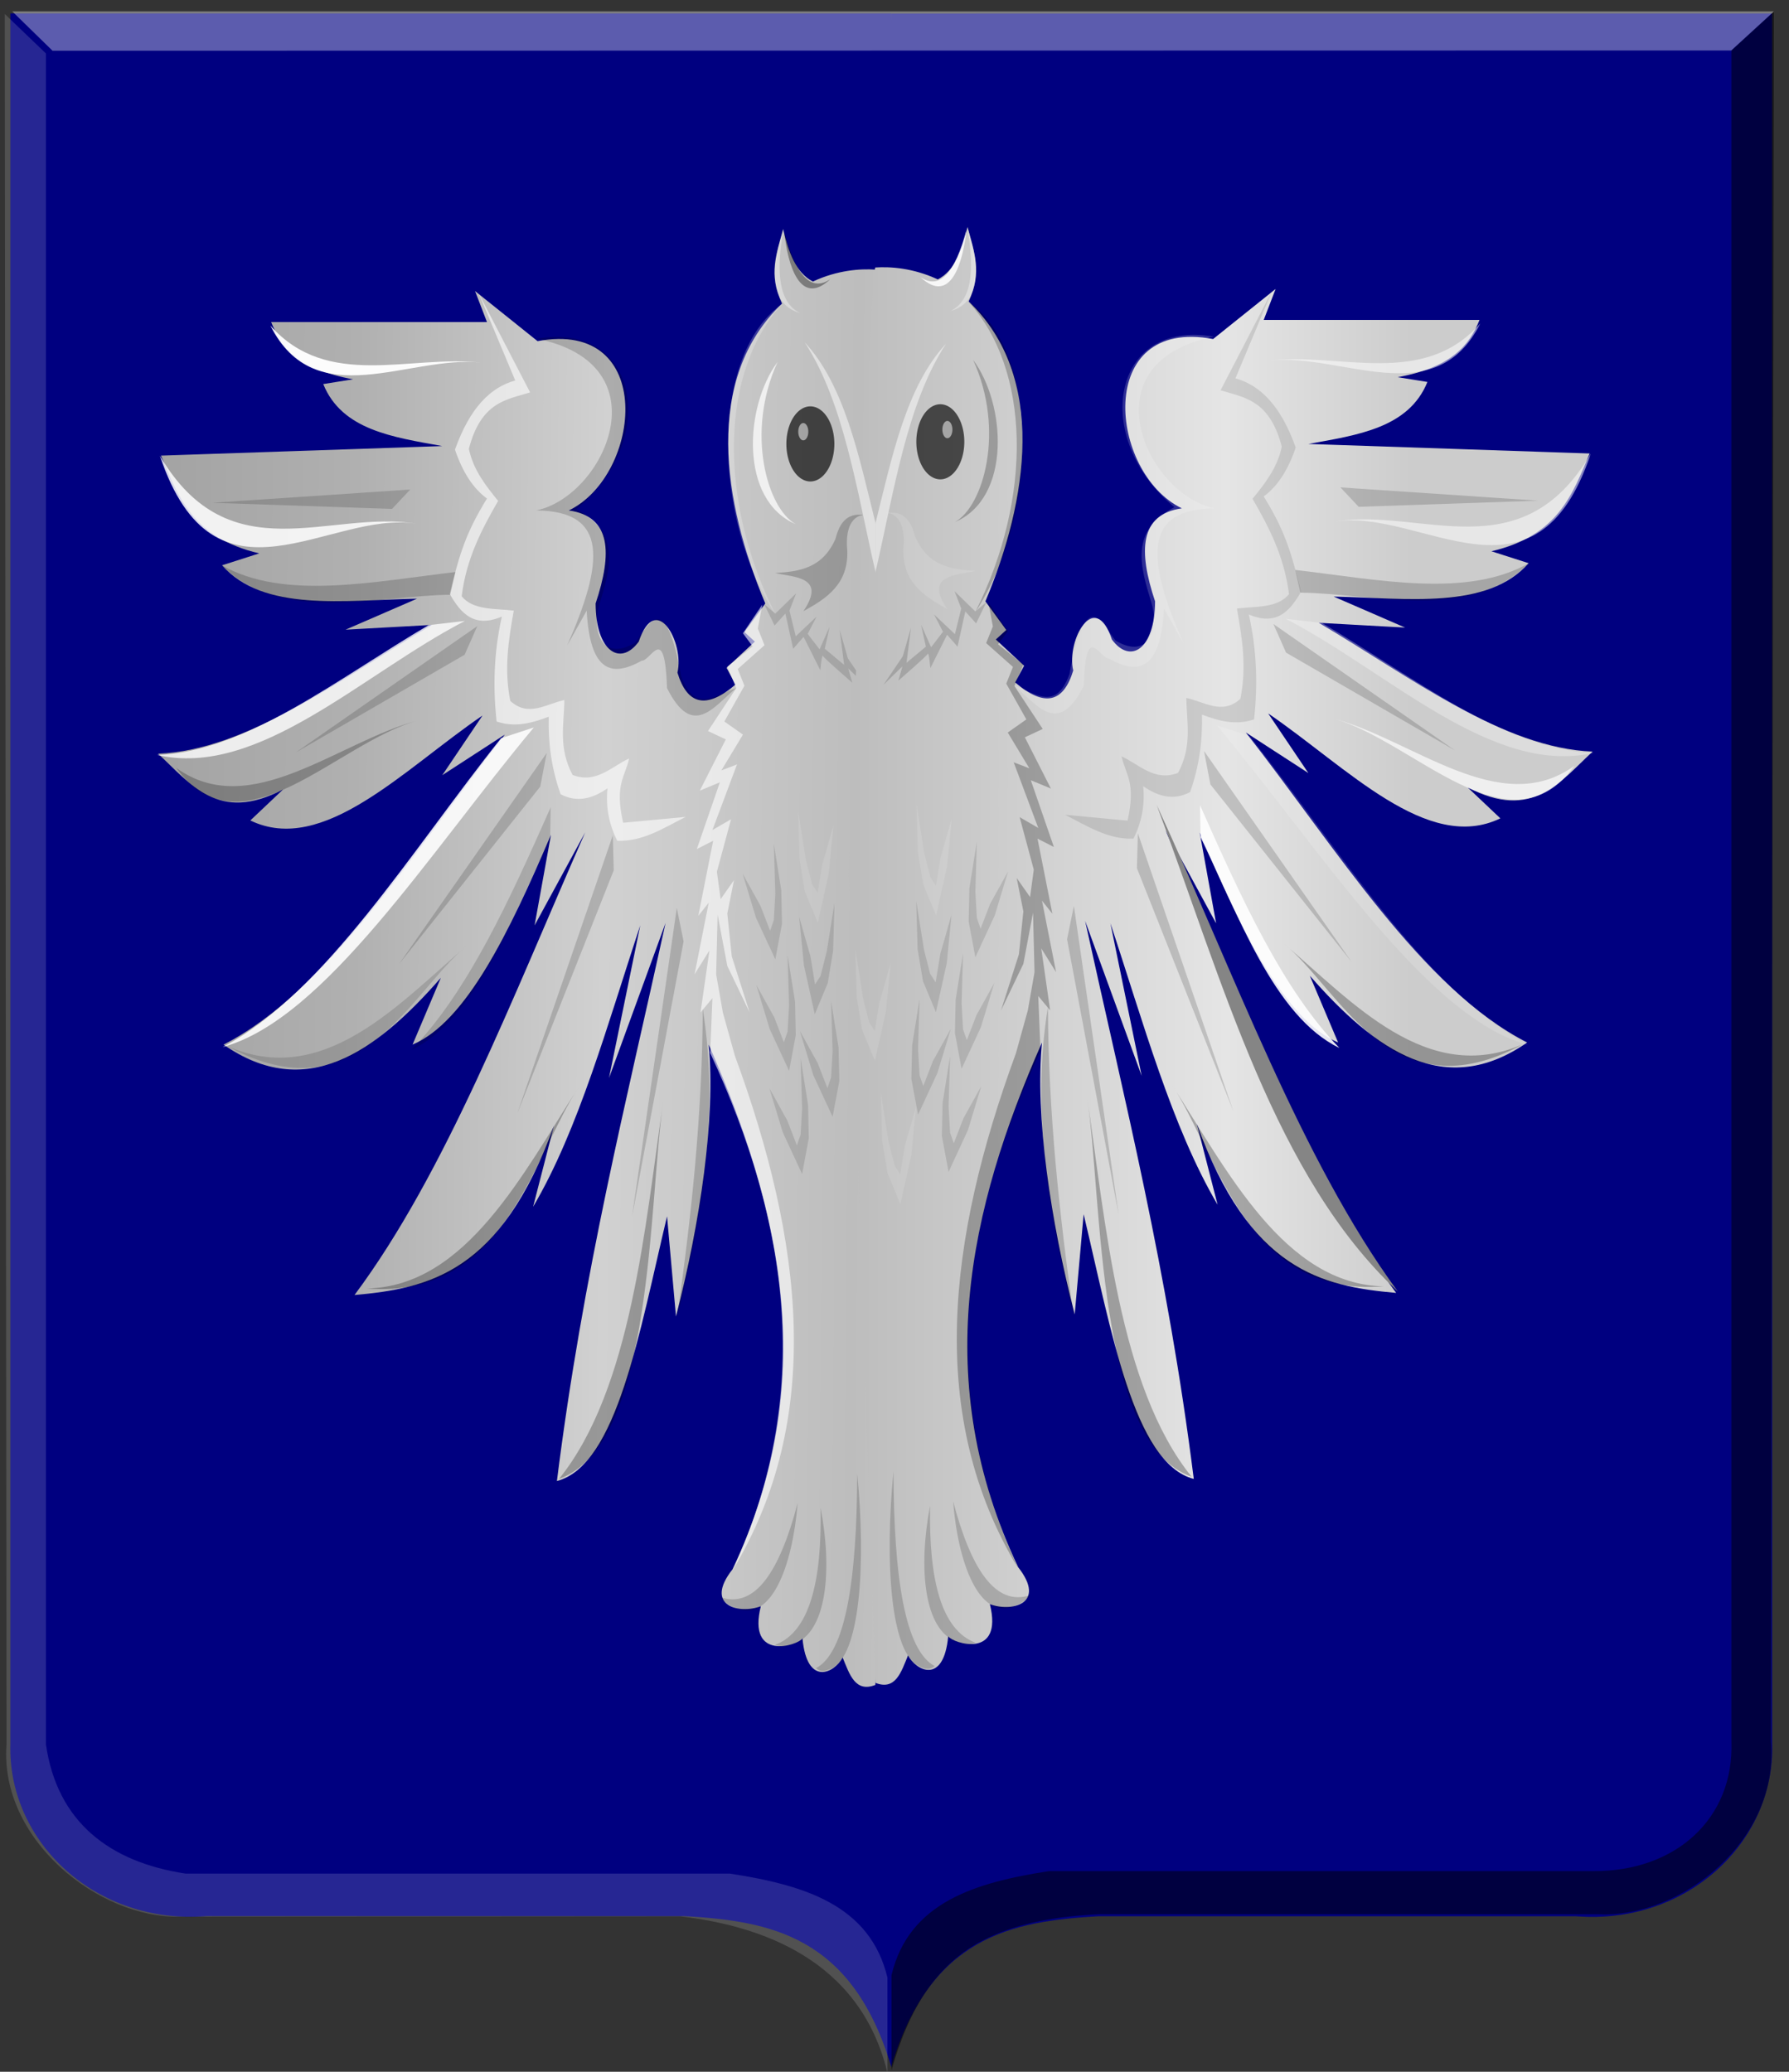 <?xml version="1.0" encoding="UTF-8" standalone="no"?>
<!-- Created with Inkscape (http://www.inkscape.org/) -->

<svg
   xmlns:dc="http://purl.org/dc/elements/1.1/"
   xmlns:cc="http://creativecommons.org/ns#"
   xmlns:rdf="http://www.w3.org/1999/02/22-rdf-syntax-ns#"
   xmlns:svg="http://www.w3.org/2000/svg"
   xmlns="http://www.w3.org/2000/svg"
   xmlns:xlink="http://www.w3.org/1999/xlink"
   xmlns:sodipodi="http://sodipodi.sourceforge.net/DTD/sodipodi-0.dtd"
   xmlns:inkscape="http://www.inkscape.org/namespaces/inkscape"
   width="373.721"
   height="432.719"
   id="svg8336"
   version="1.1"
   inkscape:version="0.48.4 r9939"
   sodipodi:docname="haring.svg">
  <rect width="100%" height="100%" fill="#333333" stroke="none"/>
  <defs
     id="defs8338">
    <linearGradient
       id="linearGradient4070-8-2-8-8-7-0-6-5-4-3-1">
      <stop
         style="stop-color:#a3a3a3;stop-opacity:1;"
         offset="0"
         id="stop4072-1-2-6-4-1-4-7-9-9-8-5" />
      <stop
         style="stop-color:#b0b0b0;stop-opacity:1;"
         offset="0.143"
         id="stop4074-8-0-7-0-4-8-7-1-8-6-7" />
      <stop
         id="stop4076-6-1-0-3-7-5-9-8-2-9-3"
         offset="0.321"
         style="stop-color:#d1d1d1;stop-opacity:1;" />
      <stop
         style="stop-color:#bdbdbd;stop-opacity:1;"
         offset="0.5"
         id="stop4078-0-2-8-7-6-7-6-1-4-8-3" />
      <stop
         id="stop4080-2-7-1-8-8-3-4-7-5-6-4"
         offset="0.75"
         style="stop-color:#e5e5e5;stop-opacity:1;" />
      <stop
         style="stop-color:#cccccc;stop-opacity:1;"
         offset="0.875"
         id="stop4082-4-7-8-3-2-3-1-8-2-6-22" />
      <stop
         id="stop4084-9-0-3-1-3-0-9-6-9-2-01"
         offset="1"
         style="stop-color:#cccccc;stop-opacity:1;" />
    </linearGradient>
    <linearGradient
       gradientTransform="translate(2.0585064e-4,2.8307998e-4)"
       y2="13874.235"
       x2="13403.334"
       y1="13782.807"
       x1="2130.004"
       gradientUnits="userSpaceOnUse"
       id="linearGradient8142"
       xlink:href="#linearGradient4070-8-2-8-8-7-0-6-5-4-3-2-7"
       inkscape:collect="always" />
    <linearGradient
       id="linearGradient4070-8-2-8-8-7-0-6-5-4-3-2-7">
      <stop
         style="stop-color:#a3a3a3;stop-opacity:1;"
         offset="0"
         id="stop4072-1-2-6-4-1-4-7-9-9-8-0-7" />
      <stop
         style="stop-color:#b0b0b0;stop-opacity:1;"
         offset="0.143"
         id="stop4074-8-0-7-0-4-8-7-1-8-6-8-0" />
      <stop
         id="stop4076-6-1-0-3-7-5-9-8-2-9-9-2"
         offset="0.321"
         style="stop-color:#d1d1d1;stop-opacity:1;" />
      <stop
         style="stop-color:#bdbdbd;stop-opacity:1;"
         offset="0.5"
         id="stop4078-0-2-8-7-6-7-6-1-4-8-2-4" />
      <stop
         id="stop4080-2-7-1-8-8-3-4-7-5-6-8-1"
         offset="0.75"
         style="stop-color:#e5e5e5;stop-opacity:1;" />
      <stop
         style="stop-color:#cccccc;stop-opacity:1;"
         offset="0.875"
         id="stop4082-4-7-8-3-2-3-1-8-2-6-2-0" />
      <stop
         id="stop4084-9-0-3-1-3-0-9-6-9-2-0-3"
         offset="1"
         style="stop-color:#cccccc;stop-opacity:1;" />
    </linearGradient>
    <linearGradient
       gradientTransform="translate(2.0585064e-4,2.8307998e-4)"
       y2="13874.235"
       x2="13403.334"
       y1="13782.807"
       x1="2130.004"
       gradientUnits="userSpaceOnUse"
       id="linearGradient8144"
       xlink:href="#linearGradient4070-8-2-8-8-7-0-6-5-4-3-2-7"
       inkscape:collect="always" />
    <linearGradient
       id="linearGradient8290">
      <stop
         style="stop-color:#a3a3a3;stop-opacity:1;"
         offset="0"
         id="stop8292" />
      <stop
         style="stop-color:#b0b0b0;stop-opacity:1;"
         offset="0.143"
         id="stop8294" />
      <stop
         id="stop8296"
         offset="0.321"
         style="stop-color:#d1d1d1;stop-opacity:1;" />
      <stop
         style="stop-color:#bdbdbd;stop-opacity:1;"
         offset="0.5"
         id="stop8298" />
      <stop
         id="stop8300"
         offset="0.75"
         style="stop-color:#e5e5e5;stop-opacity:1;" />
      <stop
         style="stop-color:#cccccc;stop-opacity:1;"
         offset="0.875"
         id="stop8302" />
      <stop
         id="stop8304"
         offset="1"
         style="stop-color:#cccccc;stop-opacity:1;" />
    </linearGradient>
    <linearGradient
       y2="13874.235"
       x2="13403.334"
       y1="13782.807"
       x1="2130.004"
       gradientTransform="translate(-215.156,-20.781)"
       gradientUnits="userSpaceOnUse"
       id="linearGradient8334"
       xlink:href="#linearGradient4070-8-2-8-8-7-0-6-5-4-3-2-7"
       inkscape:collect="always" />
    <linearGradient
       id="linearGradient21651">
      <stop
         id="stop21653"
         offset="0"
         style="stop-color:#cc992d;stop-opacity:1;" />
      <stop
         id="stop21655"
         offset="0.143"
         style="stop-color:#e1a832;stop-opacity:1;" />
      <stop
         style="stop-color:#e5cf5c;stop-opacity:1;"
         offset="0.321"
         id="stop21657" />
      <stop
         id="stop21659"
         offset="0.5"
         style="stop-color:#e5c547;stop-opacity:1;" />
      <stop
         style="stop-color:#ffffa3;stop-opacity:1;"
         offset="0.75"
         id="stop21661" />
      <stop
         id="stop21663"
         offset="0.875"
         style="stop-color:#ffd94d;stop-opacity:1;" />
      <stop
         style="stop-color:#ffdb4e;stop-opacity:1;"
         offset="1"
         id="stop21665" />
    </linearGradient>
    <linearGradient
       gradientUnits="userSpaceOnUse"
       y2="174.07"
       x2="30"
       y1="174.07"
       x1="0"
       id="linearGradient4379"
       xlink:href="#linearGradient21651"
       inkscape:collect="always" />
    <linearGradient
       id="linearGradient4070-8-2-8-8-7-0-6-5">
      <stop
         style="stop-color:#a3a3a3;stop-opacity:1;"
         offset="0"
         id="stop4072-1-2-6-4-1-4-7-9" />
      <stop
         style="stop-color:#b0b0b0;stop-opacity:1;"
         offset="0.143"
         id="stop4074-8-0-7-0-4-8-7-1" />
      <stop
         id="stop4076-6-1-0-3-7-5-9-8"
         offset="0.321"
         style="stop-color:#d1d1d1;stop-opacity:1;" />
      <stop
         style="stop-color:#bdbdbd;stop-opacity:1;"
         offset="0.5"
         id="stop4078-0-2-8-7-6-7-6-1" />
      <stop
         id="stop4080-2-7-1-8-8-3-4-7"
         offset="0.75"
         style="stop-color:#e5e5e5;stop-opacity:1;" />
      <stop
         style="stop-color:#cccccc;stop-opacity:1;"
         offset="0.875"
         id="stop4082-4-7-8-3-2-3-1-8" />
      <stop
         id="stop4084-9-0-3-1-3-0-9-6"
         offset="1"
         style="stop-color:#cccccc;stop-opacity:1;" />
    </linearGradient>
    <linearGradient
       inkscape:collect="always"
       xlink:href="#linearGradient4070-8-2-8-8-7-0-6-5"
       id="linearGradient5384"
       x1="150.323"
       y1="424.488"
       x2="443.498"
       y2="426.631"
       gradientUnits="userSpaceOnUse" />
    <linearGradient
       inkscape:collect="always"
       xlink:href="#linearGradient4070-8-2-8-8-7-0-6-5"
       id="linearGradient5392"
       x1="141.699"
       y1="424.048"
       x2="452.016"
       y2="424.048"
       gradientUnits="userSpaceOnUse" />
  </defs>
  <sodipodi:namedview
     id="base"
     pagecolor="#ffffff"
     bordercolor="#666666"
     borderopacity="1.0"
     inkscape:pageopacity="0.0"
     inkscape:pageshadow="2"
     inkscape:zoom="1.4"
     inkscape:cx="189.88219"
     inkscape:cy="204.88886"
     inkscape:document-units="px"
     inkscape:current-layer="layer1"
     showgrid="false"
     fit-margin-top="0"
     fit-margin-left="0"
     fit-margin-right="0"
     fit-margin-bottom="0"
     inkscape:window-width="1600"
     inkscape:window-height="837"
     inkscape:window-x="-8"
     inkscape:window-y="-8"
     inkscape:window-maximized="1" />
  <g
     inkscape:label="Laag 1"
     inkscape:groupmode="layer"
     id="layer1"
     transform="translate(-118.312,-224.406)">
    <path
       inkscape:connector-curvature="0"
       style="fill:#000080;fill-opacity:1;stroke:url(#linearGradient8334);stroke-width:2.079px;stroke-linecap:butt;stroke-linejoin:miter;stroke-opacity:0"
       d="m 304.485,227.233 184.024,-0.016 0,361.435 c 0.606,20.581 -17.962,37.867 -40.972,35.992 l -51.788,0 -48.03,0 c -17.882,1.052 -35.052,4.045 -43.234,31.493 -4.248,-142.968 -5.639,-285.936 0,-428.904 z"
       id="path2830-5-8"
       sodipodi:nodetypes="cccccccc" />
    <path
       inkscape:connector-curvature="0"
       style="fill:#000080;fill-opacity:1;stroke:#000000;stroke-width:2.079px;stroke-linecap:butt;stroke-linejoin:miter;stroke-opacity:0"
       d="m 304.501,227.203 -184.024,0 0,361.419 c -0.606,20.581 17.961,37.867 40.972,35.992 l 51.788,0 48.03,0 c 17.882,1.052 35.052,4.045 43.234,31.493 4.248,-142.968 5.639,-285.936 0,-428.904 z"
       id="path2830-5-1-6"
       sodipodi:nodetypes="cccccccc" />
    <path
       inkscape:connector-curvature="0"
       style="fill:#000000;fill-opacity:0.5;stroke:#000000;stroke-width:2.079px;stroke-linecap:butt;stroke-linejoin:miter;stroke-opacity:0"
       d="m 488.89,226.782 -8.88,8.159 0,353.171 c 0.576,16.176 -11.677,27.204 -28.848,27.107 l -113.706,0 c -15.452,2.382 -29.28,6.529 -32.914,21.745 l 0,19.87 c 3.716,-13.278 9.667,-22.133 18.709,-26.962 7.518,-4.015 16.468,-5.249 24.718,-5.667 l 104.315,0.013 c 17.321,0.822 37.885,-15.633 35.956,-36.105 z"
       id="path4051-6-4-1-7-7-9"
       sodipodi:nodetypes="cccccccscccc" />
    <path
       inkscape:connector-curvature="0"
       style="fill:#ffffff;fill-opacity:0.363;stroke:#000000;stroke-width:2.079px;stroke-linecap:butt;stroke-linejoin:miter;stroke-opacity:0"
       d="m 120.859,226.774 8.427,8.229 350.686,-0.057 8.925,-8.164 z"
       id="path25964-9-5-7-7-4"
       sodipodi:nodetypes="ccccc" />
    <path
       inkscape:connector-curvature="0"
       style="fill:#ffffff;fill-opacity:0.151;stroke:#000000;stroke-width:2.079px;stroke-linecap:butt;stroke-linejoin:miter;stroke-opacity:0"
       d="m 119.306,227.324 8.603,8.248 0,353.171 c 2.316,16.149 13.213,24.576 29.174,26.994 l 113.706,0 c 15.452,2.382 29.28,6.529 32.914,21.745 l 0,19.871 c -5.768,-23.803 -26.582,-30.719 -43.242,-32.686 l -104.499,0.069 c -17.106,0.436 -37.823,-16.214 -36.282,-35.992 z"
       id="path4051-0-1-5-6-2"
       sodipodi:nodetypes="ccccccccccc" />
    <path
       inkscape:connector-curvature="0"
       style="fill:url(#linearGradient5384);fill-opacity:1;stroke:#000000;stroke-width:2.009px;stroke-linecap:butt;stroke-linejoin:miter;stroke-opacity:0"
       d="m 301.17,280.715 c -3.146,-0.205 -7.889,0.094 -13.045,2.49 -3.582,-1.839 -5.096,-6.163 -6.218,-10.958 -1.367,5.309 -3.129,9.281 -0.233,15.566 -16.439,15.722 -12.363,41.533 -3.498,62.635 l -4.353,5.977 2.176,1.992 -5.907,5.479 1.865,3.487 c -6.161,5.28 -10.11,4.182 -12.125,-2.49 1.492,-6.281 -4.527,-17.15 -8.083,-6.475 -3.846,5.253 -8.969,2.058 -9.016,-7.969 3.51,-10.494 3.284,-18.195 -5.596,-19.426 15.311,-7.419 18.302,-40.039 -6.529,-35.364 l -13.058,-10.46 2.487,6.475 -45.081,0 c 2.084,5.301 5.974,9.945 17.1,11.954 l -6.218,0.996 c 3.891,9.603 14.54,11.087 24.872,12.95 l -58.76,1.992 c 3.565,8.422 6.5,17.154 20.52,20.422 l -7.772,2.49 c 8.629,9.784 25.386,7.311 40.728,6.973 l -14.923,6.475 18.032,-0.996 c -19.155,11.309 -38.439,26.16 -57.206,26.897 6.801,6.26 12.554,14.592 26.116,7.471 l -6.84,6.475 c 15.251,7.37 32.092,-10.732 48.501,-21.916 l -8.394,12.452 13.058,-8.468 c -18.956,24.239 -36.722,53.477 -58.76,64.752 17.096,11.881 31.585,1.839 45.392,-13.947 l -5.907,13.947 c 11.176,-4.753 20.19,-23.362 28.914,-43.832 l -3.42,18.927 10.571,-19.426 c -15.126,34.311 -29.152,71.091 -48.19,96.63 15.475,-1.38 30.663,-4.643 41.661,-35.364 l -4.353,16.935 c 9.562,-16.227 15.549,-38.18 22.385,-58.775 l -6.529,31.878 11.814,-32.376 c -8.204,37.389 -17.223,72.913 -22.696,116.554 12.547,-3.259 17.21,-31.038 23.007,-55.288 l 1.865,20.92 c 5.037,-19.454 8.314,-41.508 6.84,-56.782 15.361,34.92 23.349,70.705 4.975,109.58 -6.066,7.713 1.461,9.419 5.907,7.721 -2.872,11.574 7.678,8.205 8.705,6.724 0.959,10.21 6.741,7.147 8.394,3.985 1.422,3.473 2.599,7.394 6.827,5.728 0,0 5.609,-167.11 5.609,-169.102 0,-1.993 -4.664,-126.516 -5.609,-126.516 z"
       id="path14392-6-0"
       sodipodi:nodetypes="cccccccccccccccccccccccccccccccccccccccccccccccccccccsc" />
    <path
       inkscape:connector-curvature="0"
       style="fill:#000000;fill-opacity:0.204;stroke:#000000;stroke-width:2.009px;stroke-linecap:butt;stroke-linejoin:miter;stroke-opacity:0"
       d="m 299.123,332.011 c -1.989,-0.196 -4.401,1.629 -3.809,7.471 0.205,6.91 -4.282,9.911 -9.172,12.577 4.908,-7.252 -1.992,-7.057 -5.907,-7.969 4.981,-0.313 9.847,-0.924 12.592,-7.098 1.226,-4.855 3.633,-5.386 6.296,-4.981 z"
       id="path15168-13-9"
       sodipodi:nodetypes="cccccc" />
    <path
       sodipodi:type="arc"
       style="fill:#000000;fill-opacity:0.665;fill-rule:evenodd;stroke:#000000;stroke-width:0.916;stroke-linecap:square;stroke-linejoin:bevel;stroke-miterlimit:4;stroke-opacity:0;stroke-dasharray:none;stroke-dashoffset:0"
       id="path15192-89-4"
       sodipodi:cx="803.57098"
       sodipodi:cy="-508.67017"
       sodipodi:rx="6.8103709"
       sodipodi:ry="6.6519904"
       d="m 810.381,-508.67 a 6.81,6.652 0 1 1 -13.621,0 6.81,6.652 0 1 1 13.621,0 z"
       transform="matrix(0.736,0,0,1.179,-303.833,916.846)" />
    <path
       sodipodi:type="arc"
       style="fill:#ffffff;fill-opacity:0.513;fill-rule:evenodd;stroke:#000000;stroke-width:0.916;stroke-linecap:square;stroke-linejoin:bevel;stroke-miterlimit:4;stroke-opacity:0;stroke-dasharray:none;stroke-dashoffset:0"
       id="path15194-3-8"
       sodipodi:cx="801.56482"
       sodipodi:cy="-510.83469"
       sodipodi:rx="1.4254265"
       sodipodi:ry="1.5310136"
       d="m 802.99,-510.835 a 1.425,1.531 0 1 1 -2.851,0 1.425,1.531 0 1 1 2.851,0 z"
       transform="matrix(0.736,0,0,1.179,-303.833,916.846)" />
    <path
       inkscape:connector-curvature="0"
       style="fill:#ffffff;fill-opacity:0.741;stroke:#000000;stroke-width:2.009px;stroke-linecap:butt;stroke-linejoin:miter;stroke-opacity:0"
       d="m 280.741,300.016 c -6.862,9.215 -8.041,28.853 3.809,33.87 -5.948,-3.252 -10.552,-19.112 -3.809,-33.87 z"
       id="path15196-4-8"
       sodipodi:nodetypes="ccc" />
    <path
       inkscape:connector-curvature="0"
       style="fill:#000000;fill-opacity:0.137;stroke:#000000;stroke-width:2.009px;stroke-linecap:butt;stroke-linejoin:miter;stroke-opacity:0"
       d="m 277.943,350.573 2.176,4.483 2.254,-2.49 1.632,7.347 2.176,-2.49 3.498,6.973 c 0,0 0.311,-3.487 0.544,-2.989 0.233,0.498 6.14,5.604 6.14,5.604 l -0.855,-2.989 3.964,3.86 -4.042,-5.977 -1.71,-5.977 0.933,7.347 -4.042,-3.362 1.01,-4.607 -2.099,4.732 -2.487,-3.238 1.865,-3.611 -4.353,4.109 -1.321,-5.354 1.399,-3.611 -4.352,4.234 -2.332,-1.992 z"
       id="path15198-4-2" />
    <path
       inkscape:connector-curvature="0"
       style="fill:#000000;fill-opacity:0.177;stroke:#000000;stroke-width:2.009px;stroke-linecap:butt;stroke-linejoin:miter;stroke-opacity:0"
       d="m 284.938,538.353 c -3.742,14.197 -8.828,22.059 -16.089,19.675 1.069,1.443 2.289,1.933 3.504,2.381 7.053,2.601 11.506,-8.723 12.585,-22.055 z"
       id="path15200-6-4"
       sodipodi:nodetypes="ccsc" />
    <path
       inkscape:connector-curvature="0"
       style="fill:#000000;fill-opacity:0.177;stroke:#000000;stroke-width:2.009px;stroke-linecap:butt;stroke-linejoin:miter;stroke-opacity:0"
       d="m 289.736,539.359 c 0.278,15.405 -2.31,25.941 -9.533,28.605 1.347,0.601 2.584,0.234 3.804,-0.167 7.091,-2.329 8.205,-15.593 5.729,-28.439 z"
       id="path15200-7-0-5"
       sodipodi:nodetypes="ccsc" />
    <path
       inkscape:connector-curvature="0"
       style="fill:#000000;fill-opacity:0.177;stroke:#000000;stroke-width:2.009px;stroke-linecap:butt;stroke-linejoin:miter;stroke-opacity:0"
       d="m 297.379,532.152 c -0.058,22.359 -2.447,37.42 -8.605,40.678 1.127,0.984 2.18,0.556 3.22,0.077 6.04,-2.783 7.234,-21.922 5.385,-40.754 z"
       id="path15200-0-6-5"
       sodipodi:nodetypes="ccsc" />
    <path
       inkscape:connector-curvature="0"
       style="fill:#ffffff;fill-opacity:0.604;stroke:#000000;stroke-width:2.009px;stroke-linecap:butt;stroke-linejoin:miter;stroke-opacity:0"
       d="m 277.554,350.697 -4.042,5.977 2.021,2.74 -5.285,4.234 1.865,4.483 -5.907,8.965 3.731,1.743 -5.441,10.709 4.197,-1.743 -4.819,13.947 3.42,-1.743 -3.109,15.69 2.176,-2.74 -2.954,14.943 3.109,-4.981 -1.865,12.95 2.487,-2.989 -0.466,11.456 c 16.459,35.439 21.696,71.322 4.664,108.086 19.139,-31.732 14.775,-68.578 0.466,-107.588 l -2.487,-8.966 -1.399,-7.969 0.311,-12.452 2.021,10.709 4.664,9.713 -3.731,-11.705 -0.933,-8.966 1.399,-6.973 -2.798,3.985 -0.777,-5.728 2.954,-10.958 -3.886,2.241 5.13,-13.698 -3.265,1.245 4.508,-7.471 -3.886,-2.74 4.197,-7.471 -1.399,-3.487 5.596,-4.981 -1.399,-3.487 0.933,-4.981 z"
       id="path15233-6-1"
       sodipodi:nodetypes="ccccccccccccccccccccccccccccccccccccccccc" />
    <path
       inkscape:connector-curvature="0"
       style="fill:#ffffff;fill-opacity:0.958;stroke:#000000;stroke-width:2.009px;stroke-linecap:butt;stroke-linejoin:miter;stroke-opacity:0"
       d="m 218.794,300.141 c -14.964,-1.644 -34.543,11.004 -43.993,-7.72 11.948,13.452 29.103,6.051 43.993,7.72 z"
       id="path15235-18-7"
       sodipodi:nodetypes="ccc" />
    <path
       inkscape:connector-curvature="0"
       style="fill:#ffffff;fill-opacity:0.849;stroke:#000000;stroke-width:2.009px;stroke-linecap:butt;stroke-linejoin:miter;stroke-opacity:0"
       d="m 205.347,333.804 c -18.242,-3.024 -42.111,20.24 -53.631,-14.2 14.566,24.743 35.479,11.13 53.631,14.2 z"
       id="path15235-9-4-1"
       sodipodi:nodetypes="ccc" />
    <path
       inkscape:connector-curvature="0"
       style="fill:#000000;fill-opacity:0.245;stroke:#000000;stroke-width:2.009px;stroke-linecap:butt;stroke-linejoin:miter;stroke-opacity:0"
       d="m 205.78,374.823 c -17.078,4.594 -37.089,28.763 -50.663,9.964 15.55,11.226 33.664,-5.433 50.663,-9.964 z"
       id="path15235-8-9-1"
       sodipodi:nodetypes="ccc" />
    <path
       inkscape:connector-curvature="0"
       style="fill:#000000;fill-opacity:0.137;stroke:#000000;stroke-width:2.009px;stroke-linecap:butt;stroke-linejoin:miter;stroke-opacity:0"
       d="m 215.786,421.963 c -11.885,9.767 -22.405,35.954 -49.899,20.984 20.02,8.761 35.531,-8.707 49.899,-20.984 z"
       id="path15235-2-6-5"
       sodipodi:nodetypes="ccc" />
    <path
       inkscape:connector-curvature="0"
       style="fill:#000000;fill-opacity:0.274;stroke:#000000;stroke-width:2.009px;stroke-linecap:butt;stroke-linejoin:miter;stroke-opacity:0"
       d="m 239.295,451.302 c -9.741,14.642 -15.343,44.463 -44.348,42.227 20.752,-0.429 32.652,-24.076 44.348,-42.227 z"
       id="path15235-2-4-3-2"
       sodipodi:nodetypes="ccc" />
    <path
       inkscape:connector-curvature="0"
       style="fill:#000000;fill-opacity:0.274;stroke:#000000;stroke-width:2.009px;stroke-linecap:butt;stroke-linejoin:miter;stroke-opacity:0"
       d="m 256.881,454.391 c -3.137,20.921 -1.903,72.011 -21.775,78.892 15.178,-18.811 17.962,-53.131 21.775,-78.892 z"
       id="path15235-2-5-7-7"
       sodipodi:nodetypes="ccc" />
    <path
       inkscape:connector-curvature="0"
       style="fill:#000000;fill-opacity:0.162;stroke:#000000;stroke-width:2.009px;stroke-linecap:butt;stroke-linejoin:miter;stroke-opacity:0"
       d="m 180.086,381.579 37.93,-26.399 -2.643,5.977 -35.287,20.422 z"
       id="path15308-8-6" />
    <path
       inkscape:connector-curvature="0"
       style="fill:#000000;fill-opacity:0.162;stroke:#000000;stroke-width:2.009px;stroke-linecap:butt;stroke-linejoin:miter;stroke-opacity:0"
       d="m 201.653,425.795 30.861,-44.103 -1.341,7.002 -29.52,37.1 z"
       id="path15308-1-82-1" />
    <path
       inkscape:connector-curvature="0"
       style="fill:#000000;fill-opacity:0.162;stroke:#000000;stroke-width:2.009px;stroke-linecap:butt;stroke-linejoin:miter;stroke-opacity:0"
       d="m 226.39,456.924 19.939,-58.044 0.189,7.318 -20.129,50.726 z"
       id="path15308-11-9-4" />
    <path
       inkscape:connector-curvature="0"
       style="fill:#000000;fill-opacity:0.162;stroke:#000000;stroke-width:2.009px;stroke-linecap:butt;stroke-linejoin:miter;stroke-opacity:0"
       d="m 250.333,478.598 9.362,-64.534 1.422,6.961 -10.784,57.573 z"
       id="path15308-2-1-2" />
    <path
       inkscape:connector-curvature="0"
       style="fill:#000000;fill-opacity:0.162;stroke:#000000;stroke-width:2.009px;stroke-linecap:butt;stroke-linejoin:miter;stroke-opacity:0"
       d="m 162.692,329.42 41.319,-2.771 -3.808,4.054 -37.511,-1.283 z"
       id="path15308-14-3-3" />
    <path
       inkscape:connector-curvature="0"
       style="fill:#000000;fill-opacity:0.177;stroke:#000000;stroke-width:2.009px;stroke-linecap:butt;stroke-linejoin:miter;stroke-opacity:0"
       d="m 230.452,295.16 c 21.344,-3.77 25.78,21.167 8.239,35.614 9.454,4.907 7.09,12.426 4.819,19.924 -1.578,4.992 0.229,12.175 7.462,7.969 2.622,-3.244 6.196,-12.153 9.638,6.973 2.925,8.118 7.416,3.683 11.503,2.49 -4.618,3.697 -9.051,10.806 -14.457,0 -0.467,-13.833 -3.322,-5.675 -5.285,-5.728 -6.064,3.383 -10.796,2.661 -11.503,-10.46 l -4.042,7.222 c 7.591,-17.302 8.695,-28.058 -6.529,-28.142 14.257,-2.895 26.939,-30.51 0.155,-35.863 z"
       id="path15359-5-2"
       sodipodi:nodetypes="cccccccccccc" />
    <path
       inkscape:connector-curvature="0"
       style="fill:#ffffff;fill-opacity:0.608;stroke:#000000;stroke-width:2.009px;stroke-linecap:butt;stroke-linejoin:miter;stroke-opacity:0"
       d="m 218.327,285.696 7.617,18.18 c -5.163,1.41 -9.499,5.736 -12.591,14.445 1.605,4.735 3.836,8.133 6.684,10.211 -4.17,6.8 -5.673,11.134 -7.773,19.924 2.354,4.195 5.226,7.158 10.882,4.732 -1.709,7.665 -1.862,14.914 -1.088,21.916 3.885,1.316 7.406,0.305 10.882,-0.996 -0.131,5.396 0.548,10.792 2.487,16.188 3.498,1.835 6.708,0.89 9.793,-1.245 -0.417,4.002 0.367,7.62 2.021,10.958 5.356,0.227 9.731,-2.689 14.302,-4.981 l -13.06,1.224 c -1.822,-8.06 0.432,-9.589 1.245,-13.427 -3.75,1.735 -6.915,5.345 -11.8,3.446 -3.034,-5.709 -1.768,-10.556 -1.724,-15.649 -3.762,0.792 -7.524,3.65 -11.286,0.182 -1.373,-6.717 -0.341,-12.793 0.716,-18.861 -3.949,-0.478 -8.471,-0.038 -10.875,-2.991 0.973,-7.893 4.192,-13.988 7.611,-19.921 -2.568,-3.2 -5.159,-6.382 -6.111,-10.877 2.563,-9.838 7.84,-10.252 12.795,-11.786 L 218.327,285.696 z"
       id="path15361-9-2"
       sodipodi:nodetypes="ccccccccccccccccccccccc" />
    <path
       inkscape:connector-curvature="0"
       style="fill:#ffffff;fill-opacity:0.882;stroke:#000000;stroke-width:2.009px;stroke-linecap:butt;stroke-linejoin:miter;stroke-opacity:0"
       d="m 164.852,443.093 c 21.569,-11.479 39.237,-40.815 58.139,-64.503 l 6.84,-2.241 c -21.731,26.004 -43.63,60.944 -64.979,66.744 z"
       id="path15363-8-1"
       sodipodi:nodetypes="cccc" />
    <path
       inkscape:connector-curvature="0"
       style="fill:#ffffff;fill-opacity:0.792;stroke:#000000;stroke-width:2.009px;stroke-linecap:butt;stroke-linejoin:miter;stroke-opacity:0"
       d="m 151.128,382.096 c 18.689,-0.677 37.758,-15.988 56.719,-27.12 l 7.585,-0.88 c -21.464,11.1 -43.102,32.861 -64.304,28 z"
       id="path15365-4-6"
       sodipodi:nodetypes="cccc" />
    <path
       inkscape:connector-curvature="0"
       style="fill:#000000;fill-opacity:0.189;stroke:#000000;stroke-width:2.009px;stroke-linecap:butt;stroke-linejoin:miter;stroke-opacity:0"
       d="m 212.354,348.637 1.099,-4.755 c -17.466,2.048 -35.814,5.954 -48.805,-1.409 12.21,12.447 32.907,6.254 47.705,6.164 z"
       id="path15367-0-8"
       sodipodi:nodetypes="cccc" />
    <path
       inkscape:connector-curvature="0"
       style="fill:#000000;fill-opacity:0.156;stroke:#000000;stroke-width:2.009px;stroke-linecap:butt;stroke-linejoin:miter;stroke-opacity:0"
       d="m 233.349,393.015 -0.11,6.692 c -7.775,15.873 -15.325,37.47 -29.019,44.026 11.775,-12.094 20.513,-31.263 29.129,-50.717 z"
       id="path15369-7-5"
       sodipodi:nodetypes="cccc" />
    <path
       inkscape:connector-curvature="0"
       style="fill:#000000;fill-opacity:0.186;stroke:#000000;stroke-width:2.009px;stroke-linecap:butt;stroke-linejoin:miter;stroke-opacity:0"
       d="m 259.73,499.733 c 2.998,-21.158 5.301,-42.538 5.386,-64.629 3.545,22.122 -0.245,43.433 -5.386,64.629 z"
       id="path15371-6-7"
       sodipodi:nodetypes="ccc" />
    <path
       inkscape:connector-curvature="0"
       style="fill:#ffffff;fill-opacity:0.363;stroke:#000000;stroke-width:2.009px;stroke-linecap:butt;stroke-linejoin:miter;stroke-opacity:0"
       d="m 281.984,272.372 c -1.727,9.327 -0.785,15.41 3.498,17.433 -7.273,-1.943 -5.65,-11.451 -3.498,-17.433 z"
       id="path15373-3-6"
       sodipodi:nodetypes="ccc" />
    <path
       inkscape:connector-curvature="0"
       style="fill:#000000;fill-opacity:0.363;stroke:#000000;stroke-width:2.009px;stroke-linecap:butt;stroke-linejoin:miter;stroke-opacity:0"
       d="m 282.135,272.883 c 2.398,8.938 5.551,12.647 9.65,9.813 -6.366,5.963 -8.915,-3.009 -9.65,-9.813 z"
       id="path15373-2-6-1"
       sodipodi:nodetypes="ccc" />
    <path
       inkscape:connector-curvature="0"
       style="fill:#ffffff;fill-opacity:0.23;stroke:#000000;stroke-width:2.009px;stroke-linecap:butt;stroke-linejoin:miter;stroke-opacity:0"
       d="m 281.714,287.882 c -15.167,10.642 -14.453,45.052 -1.429,64.806 -12.08,-24.096 -11.454,-50.776 1.429,-64.806 z"
       id="path15397-1-8"
       sodipodi:nodetypes="ccc" />
    <path
       inkscape:connector-curvature="0"
       style="fill:#000000;fill-opacity:0.121;stroke:#000000;stroke-width:2.009px;stroke-linecap:butt;stroke-linejoin:miter;stroke-opacity:0"
       d="m 276.311,430.143 2.798,9.215 4.042,8.717 1.399,-7.471 -0.155,-6.973 -1.555,-9.713 0.311,10.46 -0.311,5.479 -0.777,2.241 -2.021,-5.23 -3.731,-6.724 z"
       id="path15399-54-9" />
    <path
       inkscape:connector-curvature="0"
       style="fill:#000000;fill-opacity:0.121;stroke:#000000;stroke-width:2.009px;stroke-linecap:butt;stroke-linejoin:miter;stroke-opacity:0"
       d="m 285.404,439.731 2.798,9.215 4.042,8.716 1.399,-7.471 -0.156,-6.973 -1.555,-9.713 0.311,10.46 -0.311,5.479 -0.777,2.242 -2.021,-5.23 -3.731,-6.724 z"
       id="path15399-3-2-2" />
    <path
       inkscape:connector-curvature="0"
       style="fill:#000000;fill-opacity:0.121;stroke:#000000;stroke-width:2.009px;stroke-linecap:butt;stroke-linejoin:miter;stroke-opacity:0"
       d="m 285.255,415.891 0.992,10.123 2.272,10.23 2.703,-6.488 1.126,-6.741 0.288,-10.016 -1.614,10.148 -1.298,5.093 -1.153,1.779 -0.977,-5.949 -2.339,-8.179 z"
       id="path15399-2-09-7" />
    <path
       inkscape:connector-curvature="0"
       style="fill:#000000;fill-opacity:0.121;stroke:#000000;stroke-width:2.009px;stroke-linecap:butt;stroke-linejoin:miter;stroke-opacity:0"
       d="m 279.031,451.686 2.798,9.215 4.042,8.717 1.399,-7.471 -0.156,-6.973 -1.555,-9.713 0.311,10.46 -0.311,5.479 -0.777,2.241 -2.021,-5.23 -3.731,-6.724 z"
       id="path15399-6-7-9" />
    <path
       inkscape:connector-curvature="0"
       style="fill:#000000;fill-opacity:0.121;stroke:#000000;stroke-width:2.009px;stroke-linecap:butt;stroke-linejoin:miter;stroke-opacity:0"
       d="m 273.435,406.857 2.798,9.215 4.042,8.717 1.399,-7.471 -0.156,-6.973 -1.555,-9.713 0.311,10.46 -0.311,5.479 -0.777,2.241 -2.021,-5.23 -3.731,-6.724 z"
       id="path15399-5-3-5" />
    <path
       inkscape:connector-curvature="0"
       style="fill:url(#linearGradient5392);fill-opacity:1;stroke:#000000;stroke-width:2.009px;stroke-linecap:butt;stroke-linejoin:miter;stroke-opacity:0"
       d="m 301.17,280.275 c 3.146,-0.205 7.889,0.094 13.045,2.49 3.582,-1.839 5.096,-6.163 6.218,-10.958 1.367,5.309 3.129,9.281 0.233,15.565 16.439,15.722 12.363,41.534 3.498,62.635 l 4.352,5.977 -2.176,1.992 5.907,5.479 -1.865,3.487 c 6.161,5.28 10.11,4.182 12.125,-2.49 -1.492,-6.281 4.527,-17.15 8.083,-6.475 3.846,5.253 8.969,2.058 9.016,-7.969 -3.51,-10.494 -3.284,-18.195 5.596,-19.426 -15.311,-7.419 -18.302,-40.039 6.529,-35.365 l 13.058,-10.46 -2.487,6.475 45.081,0 c -2.084,5.301 -5.974,9.945 -17.1,11.954 l 6.218,0.996 c -3.891,9.603 -14.54,11.087 -24.872,12.951 l 58.761,1.992 c -3.565,8.422 -6.5,17.154 -20.52,20.422 l 7.772,2.491 c -8.629,9.784 -25.386,7.311 -40.728,6.973 l 14.923,6.475 -18.032,-0.996 c 19.155,11.309 38.439,26.16 57.206,26.897 -6.801,6.26 -12.554,14.592 -26.116,7.472 l 6.84,6.475 c -15.251,7.37 -32.092,-10.731 -48.501,-21.916 l 8.394,12.452 -13.058,-8.468 c 18.956,24.239 36.722,53.477 58.76,64.752 -17.096,11.88 -31.585,1.839 -45.392,-13.947 l 5.907,13.947 c -11.176,-4.753 -20.19,-23.362 -28.914,-43.832 l 3.42,18.928 -10.571,-19.426 c 15.126,34.311 29.152,71.091 48.19,96.63 -15.475,-1.38 -30.663,-4.643 -41.661,-35.364 l 4.353,16.935 c -9.562,-16.227 -15.549,-38.18 -22.385,-58.775 l 6.529,31.878 -11.814,-32.376 c 8.204,37.389 17.223,72.913 22.696,116.554 -12.547,-3.259 -17.21,-31.038 -23.007,-55.288 l -1.865,20.92 c -5.037,-19.454 -8.314,-41.508 -6.84,-56.782 -15.362,34.92 -23.349,70.705 -4.975,109.58 6.066,7.713 -1.461,9.419 -5.907,7.72 2.872,11.574 -7.678,8.205 -8.705,6.724 -0.959,10.21 -6.741,7.147 -8.394,3.985 -1.422,3.473 -2.599,7.394 -6.827,5.728 0,0 -5.609,-167.11 -5.609,-169.102 0,-1.992 4.664,-126.515 5.609,-126.515 z"
       id="path14392-7-7-4"
       sodipodi:nodetypes="cccccccccccccccccccccccccccccccccccccccccccccccccccccsc" />
    <path
       inkscape:connector-curvature="0"
       style="fill:#ffffff;fill-opacity:0.513;stroke:#000000;stroke-width:2.009px;stroke-linecap:butt;stroke-linejoin:miter;stroke-opacity:0"
       d="m 315.924,296.214 c -8.205,12.588 -10.844,30.851 -14.755,47.817 l 0,-10.211 c 3.49,-14.061 6.465,-28.671 14.755,-37.606 z"
       id="path15166-6-2-3"
       sodipodi:nodetypes="cccc" />
    <path
       inkscape:connector-curvature="0"
       style="fill:#ececec;fill-opacity:0.204;stroke:#000000;stroke-width:2.009px;stroke-linecap:butt;stroke-linejoin:miter;stroke-opacity:0"
       d="m 303.216,331.571 c 1.989,-0.196 4.401,1.63 3.809,7.472 -0.205,6.909 4.282,9.911 9.172,12.577 -4.908,-7.252 1.992,-7.057 5.907,-7.969 -4.981,-0.313 -9.847,-0.924 -12.592,-7.098 -1.226,-4.855 -3.633,-5.386 -6.296,-4.981 z"
       id="path15168-1-6-1"
       sodipodi:nodetypes="cccccc" />
    <path
       sodipodi:type="arc"
       style="fill:#000000;fill-opacity:0.651;fill-rule:evenodd;stroke:#000000;stroke-width:0.916;stroke-linecap:square;stroke-linejoin:bevel;stroke-miterlimit:4;stroke-opacity:0;stroke-dasharray:none;stroke-dashoffset:0"
       id="path15192-8-0-2"
       sodipodi:cx="803.57098"
       sodipodi:cy="-508.67017"
       sodipodi:rx="6.8103709"
       sodipodi:ry="6.6519904"
       d="m 810.381,-508.67 a 6.81,6.652 0 1 1 -13.621,0 6.81,6.652 0 1 1 13.621,0 z"
       transform="matrix(-0.736,0,0,1.179,906.173,916.405)" />
    <path
       sodipodi:type="arc"
       style="fill:#ffffff;fill-opacity:0.513;fill-rule:evenodd;stroke:#000000;stroke-width:0.916;stroke-linecap:square;stroke-linejoin:bevel;stroke-miterlimit:4;stroke-opacity:0;stroke-dasharray:none;stroke-dashoffset:0"
       id="path15194-9-1-3"
       sodipodi:cx="801.56482"
       sodipodi:cy="-510.83469"
       sodipodi:rx="1.4254265"
       sodipodi:ry="1.5310136"
       d="m 802.99,-510.835 a 1.425,1.531 0 1 1 -2.851,0 1.425,1.531 0 1 1 2.851,0 z"
       transform="matrix(-0.736,0,0,1.179,906.173,916.405)" />
    <path
       inkscape:connector-curvature="0"
       style="fill:#000000;fill-opacity:0.241;stroke:#000000;stroke-width:2.009px;stroke-linecap:butt;stroke-linejoin:miter;stroke-opacity:0"
       d="m 321.598,299.576 c 6.862,9.215 8.041,28.853 -3.809,33.87 5.948,-3.252 10.552,-19.112 3.809,-33.87 z"
       id="path15196-2-6-3"
       sodipodi:nodetypes="ccc" />
    <path
       inkscape:connector-curvature="0"
       style="fill:#000000;fill-opacity:0.156;stroke:#000000;stroke-width:2.009px;stroke-linecap:butt;stroke-linejoin:miter;stroke-opacity:0"
       d="m 324.397,350.132 -2.176,4.483 -2.254,-2.49 -1.632,7.347 -2.176,-2.49 -3.498,6.973 c 0,0 -0.311,-3.487 -0.544,-2.989 -0.233,0.498 -6.14,5.604 -6.14,5.604 l 0.855,-2.989 -3.964,3.86 4.042,-5.977 1.71,-5.977 -0.933,7.347 4.042,-3.362 -1.01,-4.607 2.098,4.732 2.487,-3.238 -1.865,-3.611 4.353,4.109 1.321,-5.354 -1.399,-3.611 4.353,4.234 2.332,-1.992 z"
       id="path15198-7-5-4" />
    <path
       inkscape:connector-curvature="0"
       style="fill:#000000;fill-opacity:0.177;stroke:#000000;stroke-width:2.009px;stroke-linecap:butt;stroke-linejoin:miter;stroke-opacity:0"
       d="m 317.401,537.913 c 3.742,14.197 8.828,22.059 16.089,19.675 -1.069,1.443 -2.289,1.933 -3.504,2.381 -7.053,2.601 -11.506,-8.723 -12.585,-22.055 z"
       id="path15200-9-7-1"
       sodipodi:nodetypes="ccsc" />
    <path
       inkscape:connector-curvature="0"
       style="fill:#000000;fill-opacity:0.177;stroke:#000000;stroke-width:2.009px;stroke-linecap:butt;stroke-linejoin:miter;stroke-opacity:0"
       d="m 312.603,538.919 c -0.278,15.405 2.31,25.941 9.533,28.605 -1.347,0.601 -2.584,0.234 -3.804,-0.167 -7.091,-2.328 -8.205,-15.593 -5.729,-28.438 z"
       id="path15200-7-5-5-1"
       sodipodi:nodetypes="ccsc" />
    <path
       inkscape:connector-curvature="0"
       style="fill:#000000;fill-opacity:0.177;stroke:#000000;stroke-width:2.009px;stroke-linecap:butt;stroke-linejoin:miter;stroke-opacity:0"
       d="m 304.961,531.712 c 0.058,22.359 2.447,37.42 8.605,40.678 -1.127,0.984 -2.18,0.556 -3.22,0.077 -6.04,-2.783 -7.234,-21.922 -5.385,-40.754 z"
       id="path15200-0-4-4-3"
       sodipodi:nodetypes="ccsc" />
    <path
       inkscape:connector-curvature="0"
       style="fill:#000000;fill-opacity:0.254;stroke:#000000;stroke-width:2.009px;stroke-linecap:butt;stroke-linejoin:miter;stroke-opacity:0"
       d="m 324.785,350.257 4.042,5.977 -2.021,2.74 5.285,4.234 -1.865,4.483 5.907,8.966 -3.731,1.743 5.441,10.709 -4.197,-1.743 4.819,13.947 -3.42,-1.743 3.109,15.69 -2.176,-2.74 2.954,14.943 -3.109,-4.981 1.865,12.95 -2.487,-2.989 0.466,11.456 c -16.46,35.439 -21.696,71.322 -4.664,108.086 -19.139,-31.733 -14.775,-68.578 -0.466,-107.588 l 2.487,-8.966 1.399,-7.969 -0.311,-12.452 -2.021,10.709 -4.663,9.713 3.731,-11.705 0.933,-8.966 -1.399,-6.973 2.798,3.985 0.777,-5.728 -2.954,-10.958 3.886,2.241 -5.13,-13.698 3.265,1.245 -4.508,-7.471 3.886,-2.74 -4.197,-7.471 1.399,-3.487 -5.596,-4.981 1.399,-3.487 -0.933,-4.981 z"
       id="path15233-3-1-8"
       sodipodi:nodetypes="ccccccccccccccccccccccccccccccccccccccccc" />
    <path
       inkscape:connector-curvature="0"
       style="fill:#ffffff;fill-opacity:0.531;stroke:#000000;stroke-width:2.009px;stroke-linecap:butt;stroke-linejoin:miter;stroke-opacity:0"
       d="m 383.546,299.7 c 14.964,-1.644 34.543,11.004 43.993,-7.72 -11.948,13.452 -29.103,6.051 -43.993,7.72 z"
       id="path15235-1-2-7"
       sodipodi:nodetypes="ccc" />
    <path
       inkscape:connector-curvature="0"
       style="fill:#ffffff;fill-opacity:0.531;stroke:#000000;stroke-width:2.009px;stroke-linecap:butt;stroke-linejoin:miter;stroke-opacity:0"
       d="m 396.992,333.364 c 18.243,-3.024 42.111,20.24 53.631,-14.2 -14.566,24.743 -35.479,11.13 -53.631,14.2 z"
       id="path15235-9-2-0-4"
       sodipodi:nodetypes="ccc" />
    <path
       inkscape:connector-curvature="0"
       style="fill:#ffffff;fill-opacity:0.689;stroke:#000000;stroke-width:2.009px;stroke-linecap:butt;stroke-linejoin:miter;stroke-opacity:0"
       d="m 396.56,374.382 c 17.078,4.595 37.089,28.763 50.663,9.964 -15.55,11.226 -33.664,-5.434 -50.663,-9.964 z"
       id="path15235-8-3-0-2"
       sodipodi:nodetypes="ccc" />
    <path
       inkscape:connector-curvature="0"
       style="fill:#000000;fill-opacity:0.274;stroke:#000000;stroke-width:2.009px;stroke-linecap:butt;stroke-linejoin:miter;stroke-opacity:0"
       d="m 386.553,421.522 c 11.885,9.767 22.405,35.954 49.899,20.984 -20.02,8.761 -35.531,-8.707 -49.899,-20.984 z"
       id="path15235-2-3-1-7"
       sodipodi:nodetypes="ccc" />
    <path
       inkscape:connector-curvature="0"
       style="fill:#000000;fill-opacity:0.274;stroke:#000000;stroke-width:2.009px;stroke-linecap:butt;stroke-linejoin:miter;stroke-opacity:0"
       d="m 363.044,450.861 c 9.741,14.642 15.343,44.463 44.348,42.227 -20.752,-0.429 -32.652,-24.076 -44.348,-42.227 z"
       id="path15235-2-4-4-4-7"
       sodipodi:nodetypes="ccc" />
    <path
       inkscape:connector-curvature="0"
       style="fill:#000000;fill-opacity:0.274;stroke:#000000;stroke-width:2.009px;stroke-linecap:butt;stroke-linejoin:miter;stroke-opacity:0"
       d="m 345.458,453.95 c 3.137,20.921 1.903,72.011 21.775,78.892 -15.179,-18.811 -17.962,-53.131 -21.775,-78.892 z"
       id="path15235-2-5-1-6-9"
       sodipodi:nodetypes="ccc" />
    <path
       inkscape:connector-curvature="0"
       style="fill:#000000;fill-opacity:0.162;stroke:#000000;stroke-width:2.009px;stroke-linecap:butt;stroke-linejoin:miter;stroke-opacity:0"
       d="m 422.253,381.139 -37.93,-26.399 2.643,5.977 35.287,20.422 z"
       id="path15308-13-0-3" />
    <path
       inkscape:connector-curvature="0"
       style="fill:#000000;fill-opacity:0.162;stroke:#000000;stroke-width:2.009px;stroke-linecap:butt;stroke-linejoin:miter;stroke-opacity:0"
       d="m 400.686,425.355 -30.861,-44.103 1.341,7.002 29.52,37.1 z"
       id="path15308-1-8-7-1" />
    <path
       inkscape:connector-curvature="0"
       style="fill:#000000;fill-opacity:0.162;stroke:#000000;stroke-width:2.009px;stroke-linecap:butt;stroke-linejoin:miter;stroke-opacity:0"
       d="m 375.949,456.483 -19.939,-58.044 -0.189,7.318 20.129,50.726 z"
       id="path15308-11-7-1-9" />
    <path
       inkscape:connector-curvature="0"
       style="fill:#000000;fill-opacity:0.162;stroke:#000000;stroke-width:2.009px;stroke-linecap:butt;stroke-linejoin:miter;stroke-opacity:0"
       d="m 352.006,478.157 -9.362,-64.534 -1.422,6.961 10.784,57.573 z"
       id="path15308-2-4-7-8" />
    <path
       inkscape:connector-curvature="0"
       style="fill:#000000;fill-opacity:0.162;stroke:#000000;stroke-width:2.009px;stroke-linecap:butt;stroke-linejoin:miter;stroke-opacity:0"
       d="m 439.648,328.979 -41.319,-2.771 3.808,4.054 37.511,-1.283 z"
       id="path15308-14-2-7-6" />
    <path
       inkscape:connector-curvature="0"
       style="fill:#ffffff;fill-opacity:0.177;stroke:#000000;stroke-width:2.009px;stroke-linecap:butt;stroke-linejoin:miter;stroke-opacity:0"
       d="m 371.887,294.72 c -21.344,-3.77 -25.78,21.167 -8.239,35.614 -9.454,4.907 -7.09,12.426 -4.819,19.924 1.578,4.992 -0.229,12.175 -7.462,7.969 -2.622,-3.244 -6.196,-12.153 -9.638,6.973 -2.925,8.118 -7.417,3.684 -11.503,2.49 4.618,3.697 9.051,10.807 14.457,0 0.467,-13.833 3.322,-5.675 5.285,-5.728 6.064,3.383 10.796,2.661 11.503,-10.46 l 4.042,7.222 c -7.591,-17.302 -8.695,-28.058 6.529,-28.142 -14.257,-2.895 -26.939,-30.51 -0.155,-35.863 z"
       id="path15359-7-7-5"
       sodipodi:nodetypes="cccccccccccc" />
    <path
       inkscape:connector-curvature="0"
       style="fill:#000000;fill-opacity:0.113;stroke:#000000;stroke-width:2.009px;stroke-linecap:butt;stroke-linejoin:miter;stroke-opacity:0"
       d="m 384.012,285.256 -7.617,18.18 c 5.163,1.41 9.499,5.736 12.592,14.444 -1.605,4.735 -3.836,8.133 -6.684,10.211 4.17,6.8 5.673,11.134 7.773,19.924 -2.354,4.195 -5.226,7.158 -10.882,4.732 1.709,7.665 1.862,14.914 1.088,21.916 -3.885,1.316 -7.406,0.305 -10.882,-0.996 0.131,5.396 -0.548,10.792 -2.487,16.188 -3.498,1.835 -6.708,0.89 -9.793,-1.245 0.417,4.002 -0.367,7.619 -2.021,10.958 -5.356,0.227 -9.731,-2.69 -14.302,-4.981 l 13.06,1.224 c 1.822,-8.06 -0.432,-9.589 -1.245,-13.427 3.75,1.735 6.915,5.345 11.8,3.445 3.034,-5.709 1.768,-10.556 1.724,-15.649 3.762,0.792 7.524,3.65 11.286,0.182 1.373,-6.717 0.341,-12.792 -0.716,-18.861 3.949,-0.479 8.471,-0.038 10.875,-2.991 -0.973,-7.893 -4.192,-13.988 -7.611,-19.921 2.568,-3.2 5.159,-6.382 6.111,-10.877 -2.563,-9.838 -7.84,-10.252 -12.795,-11.787 l 10.726,-20.671 z"
       id="path15361-7-7-0"
       sodipodi:nodetypes="ccccccccccccccccccccccc" />
    <path
       inkscape:connector-curvature="0"
       style="fill:#ffffff;fill-opacity:0.153;stroke:#000000;stroke-width:2.009px;stroke-linecap:butt;stroke-linejoin:miter;stroke-opacity:0"
       d="M 437.487,442.653 C 415.918,431.173 398.25,401.838 379.348,378.15 l -6.84,-2.242 c 21.731,26.004 43.63,60.944 64.979,66.744 z"
       id="path15363-9-3-2"
       sodipodi:nodetypes="cccc" />
    <path
       inkscape:connector-curvature="0"
       style="fill:#ffffff;fill-opacity:0.307;stroke:#000000;stroke-width:2.009px;stroke-linecap:butt;stroke-linejoin:miter;stroke-opacity:0"
       d="m 451.211,381.656 c -18.689,-0.677 -37.758,-15.988 -56.719,-27.12 l -7.585,-0.88 c 21.464,11.1 43.102,32.861 64.304,28 z"
       id="path15365-3-3-8"
       sodipodi:nodetypes="cccc" />
    <path
       inkscape:connector-curvature="0"
       style="fill:#000000;fill-opacity:0.189;stroke:#000000;stroke-width:2.009px;stroke-linecap:butt;stroke-linejoin:miter;stroke-opacity:0"
       d="m 389.985,348.196 -1.099,-4.755 c 17.466,2.048 35.815,5.954 48.805,-1.409 -12.21,12.447 -32.907,6.254 -47.705,6.164 z"
       id="path15367-1-5-6"
       sodipodi:nodetypes="cccc" />
    <path
       inkscape:connector-curvature="0"
       style="fill:#ffffff;fill-opacity:0.901;stroke:#000000;stroke-width:2.009px;stroke-linecap:butt;stroke-linejoin:miter;stroke-opacity:0"
       d="m 368.991,392.574 0.11,6.692 c 7.775,15.873 15.325,37.47 29.019,44.026 -11.775,-12.094 -20.513,-31.263 -29.129,-50.717 z"
       id="path15369-9-9-0"
       sodipodi:nodetypes="cccc" />
    <path
       inkscape:connector-curvature="0"
       style="fill:#000000;fill-opacity:0.186;stroke:#000000;stroke-width:2.009px;stroke-linecap:butt;stroke-linejoin:miter;stroke-opacity:0"
       d="m 342.61,499.292 c -2.998,-21.158 -5.301,-42.538 -5.386,-64.63 -3.545,22.123 0.245,43.433 5.386,64.63 z"
       id="path15371-8-9-2"
       sodipodi:nodetypes="ccc" />
    <path
       inkscape:connector-curvature="0"
       style="fill:#ffffff;fill-opacity:0.363;stroke:#000000;stroke-width:2.009px;stroke-linecap:butt;stroke-linejoin:miter;stroke-opacity:0"
       d="m 320.355,271.932 c 1.727,9.327 0.785,15.41 -3.498,17.433 7.273,-1.943 5.65,-11.451 3.498,-17.433 z"
       id="path15373-6-8-4"
       sodipodi:nodetypes="ccc" />
    <path
       inkscape:connector-curvature="0"
       style="fill:#ffffff;fill-opacity:0.858;stroke:#000000;stroke-width:2.009px;stroke-linecap:butt;stroke-linejoin:miter;stroke-opacity:0"
       d="m 320.205,272.442 c -2.398,8.938 -5.551,12.647 -9.65,9.813 6.366,5.963 8.915,-3.009 9.65,-9.813 z"
       id="path15373-2-5-1-8"
       sodipodi:nodetypes="ccc" />
    <path
       inkscape:connector-curvature="0"
       style="fill:#000000;fill-opacity:0.23;stroke:#000000;stroke-width:2.009px;stroke-linecap:butt;stroke-linejoin:miter;stroke-opacity:0"
       d="m 320.626,287.441 c 15.167,10.641 14.453,45.052 1.429,64.806 12.08,-24.096 11.453,-50.776 -1.429,-64.806 z"
       id="path15397-0-8-6"
       sodipodi:nodetypes="ccc" />
    <path
       inkscape:connector-curvature="0"
       style="fill:#000000;fill-opacity:0.121;stroke:#000000;stroke-width:2.009px;stroke-linecap:butt;stroke-linejoin:miter;stroke-opacity:0"
       d="m 326.029,429.702 -2.798,9.215 -4.042,8.717 -1.399,-7.472 0.156,-6.973 1.555,-9.713 -0.311,10.46 0.311,5.479 0.777,2.241 2.021,-5.23 3.731,-6.724 z"
       id="path15399-28-2-5" />
    <path
       inkscape:connector-curvature="0"
       style="fill:#000000;fill-opacity:0.121;stroke:#000000;stroke-width:2.009px;stroke-linecap:butt;stroke-linejoin:miter;stroke-opacity:0"
       d="m 316.935,439.291 -2.798,9.215 -4.042,8.717 -1.399,-7.471 0.156,-6.973 1.555,-9.713 -0.311,10.46 0.311,5.479 0.777,2.241 2.021,-5.23 3.731,-6.724 z"
       id="path15399-3-6-6-0" />
    <path
       inkscape:connector-curvature="0"
       style="fill:#000000;fill-opacity:0.121;stroke:#000000;stroke-width:2.009px;stroke-linecap:butt;stroke-linejoin:miter;stroke-opacity:0"
       d="m 317.084,415.45 -0.992,10.123 -2.272,10.23 -2.703,-6.488 -1.125,-6.741 -0.288,-10.017 1.614,10.148 1.298,5.093 1.153,1.779 0.977,-5.949 2.339,-8.179 z"
       id="path15399-2-0-6-9" />
    <path
       inkscape:connector-curvature="0"
       style="fill:#000000;fill-opacity:0.121;stroke:#000000;stroke-width:2.009px;stroke-linecap:butt;stroke-linejoin:miter;stroke-opacity:0"
       d="m 323.308,451.245 -2.798,9.215 -4.042,8.717 -1.399,-7.471 0.156,-6.973 1.555,-9.713 -0.311,10.46 0.311,5.479 0.777,2.241 2.021,-5.23 3.731,-6.724 z"
       id="path15399-6-2-0-0" />
    <path
       inkscape:connector-curvature="0"
       style="fill:#000000;fill-opacity:0.121;stroke:#000000;stroke-width:2.009px;stroke-linecap:butt;stroke-linejoin:miter;stroke-opacity:0"
       d="m 328.904,406.417 -2.798,9.215 -4.042,8.717 -1.399,-7.471 0.156,-6.973 1.555,-9.713 -0.311,10.46 0.311,5.479 0.777,2.241 2.021,-5.23 3.731,-6.724 z"
       id="path15399-5-4-3-0" />
    <path
       inkscape:connector-curvature="0"
       style="fill:#ffffff;fill-opacity:0.513;stroke:#000000;stroke-width:2.009px;stroke-linecap:butt;stroke-linejoin:miter;stroke-opacity:0"
       d="m 286.415,295.907 c 8.205,12.588 10.844,30.851 14.755,47.817 l 0,-10.211 c -3.49,-14.061 -6.465,-28.671 -14.755,-37.606 z"
       id="path15166-8-6"
       sodipodi:nodetypes="cccc" />
    <path
       inkscape:connector-curvature="0"
       style="fill:#858585;fill-opacity:1;stroke:#000000;stroke-width:2.009px;stroke-linecap:butt;stroke-linejoin:miter;stroke-opacity:0"
       d="m 410.31,494.148 c -20.299,-27.735 -34.211,-66.632 -50.366,-101.611 13.88,37.107 24.716,77.695 50.366,101.611 z"
       id="path15602-0-1"
       sodipodi:nodetypes="ccc" />
    <path
       inkscape:connector-curvature="0"
       style="fill:#ffffff;fill-opacity:0.121;stroke:#000000;stroke-width:2.009px;stroke-linecap:butt;stroke-linejoin:miter;stroke-opacity:0"
       d="m 304.371,425.611 -1.003,10.121 -2.283,10.224 -2.696,-6.495 -1.118,-6.744 -0.278,-10.017 1.603,10.152 1.293,5.097 1.151,1.782 0.983,-5.946 2.348,-8.173 z"
       id="path15399-3-8-1-3" />
    <path
       inkscape:connector-curvature="0"
       style="fill:#ffffff;fill-opacity:0.121;stroke:#000000;stroke-width:2.009px;stroke-linecap:butt;stroke-linejoin:miter;stroke-opacity:0"
       d="m 292.435,396.771 -1.003,10.121 -2.283,10.224 -2.696,-6.496 -1.118,-6.744 -0.277,-10.017 1.603,10.152 1.293,5.097 1.151,1.782 0.983,-5.946 2.348,-8.173 z"
       id="path15399-3-8-6-2-8" />
    <path
       inkscape:connector-curvature="0"
       style="fill:#ffffff;fill-opacity:0.121;stroke:#000000;stroke-width:2.009px;stroke-linecap:butt;stroke-linejoin:miter;stroke-opacity:0"
       d="m 317.152,395.277 -1.003,10.121 -2.283,10.224 -2.696,-6.495 -1.118,-6.744 -0.278,-10.017 1.603,10.152 1.293,5.097 1.151,1.782 0.983,-5.946 2.347,-8.173 z"
       id="path15399-3-8-0-5-9" />
    <path
       inkscape:connector-curvature="0"
       style="fill:#ffffff;fill-opacity:0.121;stroke:#000000;stroke-width:2.009px;stroke-linecap:butt;stroke-linejoin:miter;stroke-opacity:0"
       d="m 309.691,455.546 -1.003,10.121 -2.283,10.224 -2.696,-6.495 -1.118,-6.744 -0.278,-10.017 1.603,10.152 1.293,5.097 1.151,1.782 0.983,-5.946 2.348,-8.173 z"
       id="path15399-3-8-00-0-3" />
  </g>
</svg>
